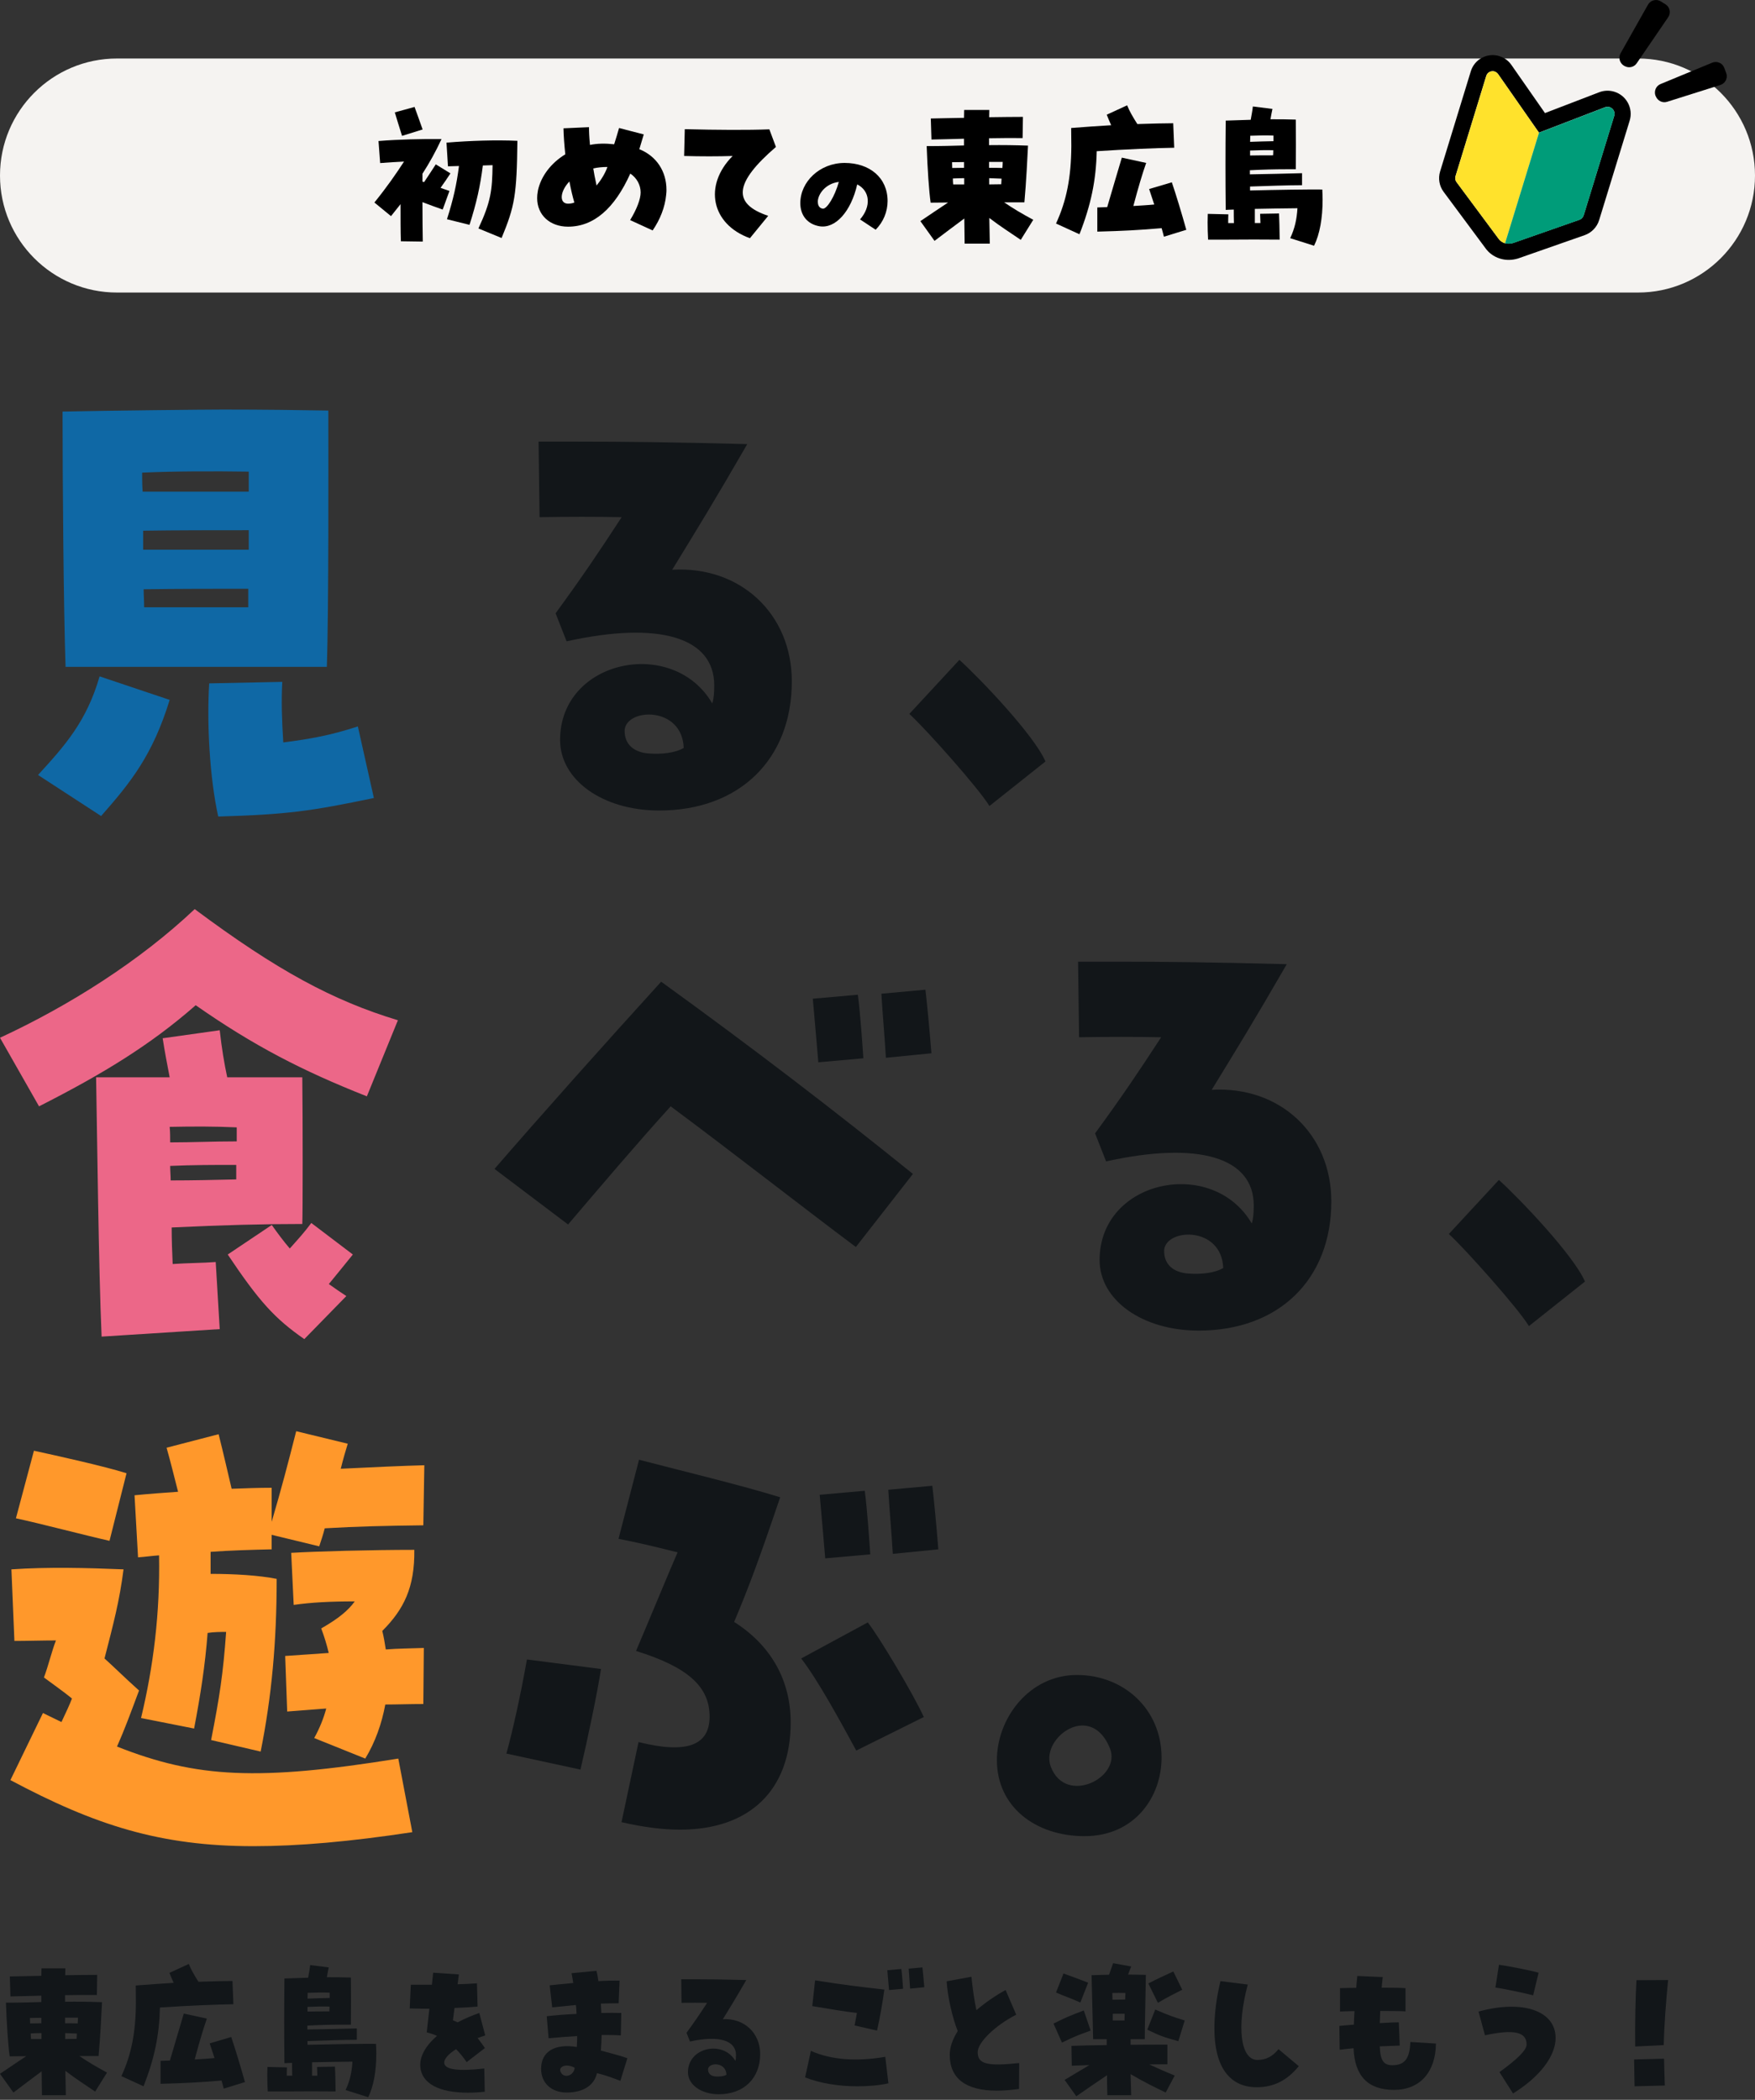 <svg width="270" height="323" viewBox="0 0 270 323" fill="none" xmlns="http://www.w3.org/2000/svg">
<rect x="0" y="0" width="270" height="323" fill="#333333" stroke="none"/>
<path d="M0 27C0 17.059 8.059 9 18 9H252C261.941 9 270 17.059 270 27C270 36.941 261.941 45 252 45H18C8.059 45 0 36.941 0 27Z" fill="#F5F3F1"/>
<path d="M57.6 31.15C59.548 28.745 60.943 26.724 62.158 24.853C61.097 24.902 59.931 24.977 58.486 25.082L58.232 21.692C61.371 21.438 64.968 21.363 67.927 21.388C67.016 23.359 66.054 25.082 64.993 26.724V27.939C65.068 27.964 65.172 27.989 65.247 28.014C65.78 27.202 66.283 26.471 67.046 25.281L69.298 26.67C68.894 27.302 68.336 28.113 67.778 28.895C68.231 29.044 68.69 29.223 69.143 29.378L68.107 32.235C66.991 31.832 66.029 31.503 64.993 31.095C64.993 33.42 65.018 35.824 65.043 37.163L61.675 37.114C61.625 35.62 61.625 33.445 61.625 31.399C61.142 32.006 60.664 32.613 60.155 33.246L57.6 31.15ZM60.738 17.286L63.777 16.45C64.286 17.814 64.46 18.371 65.018 19.914L61.854 20.9C61.296 19.153 61.172 18.7 60.738 17.281V17.286ZM68.764 33.728C69.751 30.592 70.234 28.467 70.613 25.535C70.055 25.559 69.497 25.559 68.919 25.584L68.69 21.941C72.312 21.637 76.337 21.512 79.6 21.662C79.501 30.01 79.197 31.702 77.169 36.611L73.602 35.142C75.525 31.02 75.729 29.273 75.779 25.405C75.296 25.43 74.818 25.43 74.285 25.455C73.881 28.641 73.323 31.17 72.232 34.585L68.764 33.724V33.728Z" fill="black"/>
<path d="M96.942 33.858C97.978 32.165 98.561 30.597 98.561 29.607C98.561 28.442 97.954 27.357 96.967 26.7C94.536 32.111 91.323 34.868 87.397 34.868C84.587 34.868 82.639 33.071 82.639 30.468C82.639 30.164 82.664 29.811 82.763 29.278C83.222 27.128 84.761 25.082 86.968 23.738C86.814 22.244 86.714 20.93 86.689 19.74L90.615 19.561C90.615 20.268 90.64 20.95 90.764 22.294C91.88 22.065 93.121 22.04 94.486 22.194C94.79 21.209 95.019 20.502 95.243 19.691L99.04 20.676C98.835 21.333 98.581 22.244 98.357 22.951C100.988 24.011 102.532 26.341 102.532 29.198C102.532 29.323 102.532 29.627 102.482 30.01C102.303 31.857 101.571 33.753 100.405 35.446L96.937 33.853L96.942 33.858ZM88.358 31.15C88.079 30.189 87.825 29.099 87.601 27.914C86.131 29.457 86.007 31.304 87.372 31.329C87.725 31.329 88.054 31.279 88.358 31.15ZM93.45 25.684C92.663 25.684 91.93 25.759 91.273 25.913C91.372 26.595 91.527 27.357 91.781 28.541C92.538 27.605 93.121 26.62 93.45 25.684Z" fill="black"/>
<path d="M112.718 23.992C110.516 24.067 107.781 24.067 105.25 23.992L105.35 19.87C110.387 19.995 115.095 20.02 118.363 19.895L119.374 22.603C112.967 28.119 112.614 31.33 118.184 33.201L115.374 36.641C109.45 34.516 108.184 28.547 112.713 23.992H112.718Z" fill="black"/>
<path d="M132.312 33.755C134.061 31.753 133.866 29.374 131.879 28.363C130.922 32.565 128.506 35.233 126.049 34.8C124.226 34.477 123.125 33.142 123.125 31.246C123.125 27.965 126.104 25.063 129.945 25.063C133.787 25.063 136.552 27.333 136.552 30.922C136.552 32.58 135.884 34.168 134.713 35.338L132.312 33.75V33.755ZM129.044 27.985C126.986 28.239 125.85 29.862 125.815 30.997C125.815 31.41 125.925 31.987 126.558 32.097C127.205 32.221 128.436 30.205 129.049 27.985H129.044Z" fill="black"/>
<path d="M141.606 34.008C143.125 32.973 144.54 32.037 145.86 31.151C145.606 31.151 145.277 31.151 143.175 31.176C142.921 29.379 142.692 26.043 142.567 22.474C144.769 22.474 146.692 22.424 148.312 22.375V21.339C146.513 21.389 144.794 21.439 143.3 21.463L143.2 18.228C144.67 18.203 146.463 18.153 148.312 18.128C148.312 17.62 148.336 17.217 148.336 16.914H152.208C152.208 17.217 152.183 17.596 152.183 18.029C154.081 18.004 155.879 17.979 157.374 17.979L157.324 21.239C155.73 21.215 153.956 21.239 152.158 21.264V22.325C154.31 22.3 156.084 22.325 158.156 22.399C158.081 23.893 157.877 28.139 157.598 31.126H154.484C155.849 32.062 157.22 32.873 158.963 33.809L157.04 36.895C155.421 35.78 154.026 34.924 152.203 33.53C152.227 35.173 152.252 36.567 152.277 37.478H148.406C148.406 36.746 148.381 35.327 148.356 33.61C146.912 34.695 145.317 35.86 143.773 37.05L141.596 34.013L141.606 34.008ZM146.493 25.839C147.126 25.839 147.734 25.814 148.317 25.814V24.928C147.684 24.928 147.051 24.953 146.468 24.953C146.468 25.257 146.493 25.535 146.493 25.839ZM148.341 28.368V27.407C147.759 27.407 147.176 27.432 146.593 27.457C146.593 27.786 146.618 28.089 146.643 28.368H148.336H148.341ZM154.215 25.839C154.24 25.486 154.265 25.182 154.265 24.903H152.163V25.814C152.845 25.814 153.503 25.814 154.215 25.839ZM152.188 28.368C152.845 28.368 153.453 28.343 154.036 28.343C154.061 28.064 154.061 27.761 154.086 27.482C153.428 27.457 152.795 27.432 152.188 27.407V28.368Z" fill="black"/>
<path d="M162.465 34.385C164.084 30.87 164.791 27.301 164.821 22.473L164.796 19.765V19.69C167.123 19.511 169.176 19.361 170.949 19.262C170.72 18.779 170.521 18.251 170.267 17.644L173.406 16.2C173.759 17.086 174.243 17.923 174.975 19.082C176.973 19.008 179.533 18.958 180.495 18.958L180.649 22.726C177.66 22.776 173.386 22.955 168.727 23.259C168.628 27.734 167.841 31.532 166.072 36.033L162.475 34.39L162.465 34.385ZM178.716 35.097C175.199 35.401 172.793 35.525 168.817 35.63V31.911C169.35 31.886 169.853 31.886 170.337 31.861C171.069 29.307 172.03 26.171 172.588 24.25L176.335 25.061C175.777 26.629 175.119 28.829 174.362 31.687C175.503 31.612 176.564 31.562 177.576 31.458C177.297 30.622 177.042 29.815 176.788 29.078L180.281 28.043C180.889 29.815 181.825 32.901 182.508 35.351L179.065 36.411C178.966 35.983 178.836 35.55 178.711 35.097H178.716Z" fill="black"/>
<path d="M185.787 34.212C185.787 33.729 185.812 33.276 185.812 32.898L188.976 32.973C188.951 33.401 188.951 33.834 188.951 34.312H189.838C189.813 33.605 189.813 32.893 189.813 32.236C189.329 32.261 188.901 32.261 188.572 32.286C188.522 27.278 188.522 23.485 188.572 18.551C191.636 18.452 192.244 18.427 192.418 18.427C192.543 17.67 192.672 17.113 192.747 16.376L195.761 16.754C195.637 17.362 195.532 17.869 195.457 18.347C196.773 18.347 198.063 18.347 199.353 18.397C199.378 20.473 199.378 24.087 199.353 26.038H197.834C196.085 26.038 194.187 26.088 192.289 26.188V26.82C194.82 26.77 197.809 26.72 200.315 26.641V28.488C198.113 28.488 194.745 28.612 192.314 28.692V29.299C196.339 29.199 201.426 29.12 203.429 29.15C203.454 29.682 203.479 30.185 203.479 30.693C203.479 33.525 203.05 36.004 202.163 37.801L198.491 36.637C199.199 35.143 199.503 33.729 199.607 32.032C197.709 32.057 195.253 32.082 193.051 32.132V34.307H193.913C193.888 33.774 193.888 33.296 193.863 32.888L196.773 32.838C196.822 33.899 196.847 35.014 196.872 36.861C193.684 36.836 192.139 36.836 188.976 36.861H185.862C185.812 35.974 185.787 35.039 185.787 34.202V34.212ZM192.319 21.817C193.684 21.767 194.496 21.742 195.916 21.717V20.856C194.855 20.806 193.689 20.831 192.349 20.881C192.349 21.185 192.324 21.513 192.324 21.817H192.319ZM192.319 23.918C193.509 23.893 194.645 23.893 195.861 23.893C195.886 23.639 195.886 23.36 195.886 23.106C194.496 23.081 193.634 23.106 192.319 23.156V23.913V23.918Z" fill="black"/>
<path d="M229.945 11.009C230.149 11.069 230.344 11.204 230.487 11.408L236.764 20.402L246.918 16.499C247.159 16.409 247.4 16.409 247.618 16.469C248.152 16.634 248.529 17.206 248.34 17.815L243.644 33.112C243.546 33.443 243.29 33.698 242.966 33.811L232.783 37.376C232.271 37.526 231.872 37.496 231.541 37.406C231.526 37.406 231.518 37.406 231.503 37.398C231.044 37.256 230.751 36.985 230.623 36.819L224.082 28.013C223.886 27.75 223.826 27.411 223.924 27.095L228.651 11.678C228.831 11.092 229.433 10.836 229.945 10.994M230.675 8.632C228.816 8.061 226.844 9.106 226.28 10.964L221.553 26.381C221.229 27.441 221.425 28.614 222.095 29.509L228.636 38.316L228.666 38.354L228.696 38.391C228.997 38.767 229.674 39.444 230.781 39.782H230.803L230.864 39.805C231.707 40.046 232.595 40.038 233.49 39.775L233.551 39.76L233.611 39.737L243.794 36.173C244.863 35.797 245.691 34.932 246.022 33.856L250.719 18.559C251.298 16.679 250.23 14.679 248.348 14.107C247.58 13.874 246.782 13.904 246.03 14.19L237.69 17.394L232.527 9.994C232.075 9.339 231.436 8.873 230.675 8.64V8.632Z" fill="black"/>
<path d="M230.485 11.408C229.995 10.701 228.904 10.874 228.656 11.694L223.929 27.111C223.831 27.427 223.891 27.765 224.087 28.028L230.628 36.835C230.763 37 231.064 37.286 231.546 37.429L236.769 20.417L230.492 11.423L230.485 11.408Z" fill="#FFE22C"/>
<path d="M246.924 16.51L236.77 20.413L231.547 37.424C231.878 37.514 232.284 37.545 232.789 37.394L242.972 33.829C243.296 33.717 243.544 33.453 243.65 33.13L248.346 17.833C248.61 16.976 247.767 16.186 246.931 16.51H246.924Z" fill="#009C79"/>
<path d="M249.871 10.131C249.871 10.131 249.841 10.116 249.826 10.101C249.178 9.695 248.945 8.867 249.314 8.206L253.536 0.723C253.92 0.038 254.808 -0.21 255.478 0.196C255.742 0.354 255.998 0.512 256.254 0.677C256.916 1.099 257.089 2.001 256.645 2.648L251.798 9.74C251.369 10.371 250.518 10.529 249.871 10.123V10.131Z" fill="black"/>
<path d="M254.707 14.779C254.707 14.779 254.692 14.749 254.692 14.734C254.428 14.02 254.759 13.222 255.467 12.929L263.415 9.643C264.145 9.342 264.988 9.688 265.267 10.425C265.372 10.71 265.477 10.996 265.583 11.282C265.846 12.027 265.417 12.839 264.672 13.072L256.475 15.659C255.745 15.892 254.985 15.486 254.722 14.772L254.707 14.779Z" fill="black"/>
<path d="M166.844 282.444C159.375 282.444 153.369 277.978 153.369 270.74C153.369 264.349 158.297 257.65 165.689 257.65C172.927 257.65 178.702 262.963 178.702 270.355C178.702 276.438 174.544 282.444 166.844 282.444ZM166.536 265.427C163.533 265.427 160.53 268.892 161.685 271.818C163.995 277.747 172.542 273.435 170.771 268.969C169.77 266.428 168.153 265.427 166.536 265.427Z" fill="#121619"/>
<path d="M104.627 281.444C101.932 281.444 98.929 281.059 95.618 280.289L98.236 267.969C105.628 269.817 109.17 268.508 109.17 264.042C109.17 259.422 105.782 256.419 97.851 253.955C100.469 247.795 102.317 243.252 104.242 238.786C99.93 237.708 97.928 237.246 95.156 236.707L98.313 224.541C105.397 226.389 113.79 228.391 120.027 230.316C116.87 239.633 115.253 244.022 112.943 249.489C118.641 253.108 121.644 258.498 121.644 264.966C121.644 275.361 115.33 281.444 104.627 281.444ZM89.304 272.204L77.908 269.74C78.909 266.121 80.141 260.5 81.065 255.264L92.461 256.727C91.922 260.269 90.459 267.276 89.304 272.204ZM131.731 269.278C129.344 264.889 125.879 258.498 123.261 255.11L133.502 249.566C135.273 251.799 140.509 260.577 142.126 264.119L131.731 269.278ZM126.957 239.71C126.803 237.862 126.495 234.243 126.11 229.931L133.04 229.315C133.425 232.241 133.733 236.861 133.887 239.094L126.957 239.71ZM137.352 239.017C137.198 236.168 136.813 231.933 136.659 229.161L143.435 228.545C143.666 230.47 144.051 234.474 144.359 238.324L137.352 239.017Z" fill="#121619"/>
<path d="M40.102 269.432L32.479 267.661C33.788 260.962 34.327 257.497 34.789 251.029C33.865 251.029 32.941 251.029 31.94 251.183C31.555 256.188 30.862 260.654 29.861 265.89L21.699 264.273C23.624 256.265 24.625 248.103 24.471 239.248C23.393 239.325 22.315 239.479 21.237 239.556L20.698 230.008C23.008 229.777 25.241 229.623 27.397 229.469C26.781 227.082 26.242 224.849 25.626 222.693L33.634 220.614C34.404 223.694 35.02 226.389 35.636 229.007C37.715 228.93 39.794 228.853 41.796 228.853V234.089C43.336 228.853 44.337 225.003 45.569 220.152L53.5 222.077C53.192 223.078 52.807 224.387 52.422 225.927C56.965 225.696 62.278 225.465 65.281 225.388L65.127 234.628C59.198 234.705 55.194 234.782 49.958 235.09C49.727 236.014 49.419 236.938 49.111 237.862L41.796 236.091V238.324C38.639 238.401 35.559 238.478 32.402 238.709V242.097C36.098 242.097 39.871 242.328 42.566 242.867C42.566 252.569 41.796 260.962 40.102 269.432ZM16.848 237.015C13.075 236.168 6.068 234.32 2.449 233.55L5.221 223.155C8.763 223.925 16.078 225.542 19.466 226.62L16.848 237.015ZM56.195 270.51L48.341 267.353C49.188 265.813 49.804 264.273 50.189 262.81L44.183 263.272L43.875 254.725L50.574 254.263C50.266 252.954 49.881 251.722 49.419 250.49C52.114 248.95 53.577 247.718 54.578 246.332C50.805 246.332 47.879 246.486 45.184 246.871L44.799 238.863C48.726 238.632 57.119 238.401 63.741 238.401C63.818 244.176 62.124 247.564 58.813 250.875C59.044 251.799 59.198 252.723 59.352 253.724C61.2 253.57 63.125 253.57 65.204 253.493L65.127 262.117C62.971 262.117 61.046 262.194 59.275 262.194C58.736 265.12 57.735 267.969 56.195 270.51ZM39.024 283.985C24.625 283.985 14.615 280.751 1.602 273.821L6.607 263.503L9.456 264.889C10.149 263.426 10.688 262.271 11.073 261.27C9.764 260.192 8.301 259.191 6.761 258.036C7.454 256.188 7.993 253.878 8.609 252.338C6.684 252.338 4.066 252.415 2.218 252.415L1.756 241.404C7.377 241.019 13.383 241.173 19.004 241.404C18.388 246.255 17.464 249.72 16.078 255.11C17.618 256.496 19.235 258.113 21.391 260.038C19.928 263.965 19.158 266.044 18.003 268.662C30.246 273.513 39.794 273.975 61.277 270.51L63.433 281.829C53.808 283.292 45.877 283.985 39.024 283.985Z" fill="#FF982B"/>
<path d="M235.218 203.984C233.601 201.289 225.362 192.049 222.898 189.816L230.598 181.5C233.755 184.349 242.071 193.05 243.842 197.131L235.218 203.984Z" fill="#121619"/>
<path d="M184.414 204.677C175.713 204.677 169.168 199.98 169.168 193.82C169.168 181.423 186.57 177.881 192.576 188.199C192.807 187.506 192.884 186.582 192.884 185.427C192.884 178.035 184.414 175.494 170.169 178.651L168.475 174.339C172.633 168.641 175.02 165.099 178.639 159.555C174.943 159.478 170.246 159.478 166.011 159.555L165.857 147.928C167.859 147.928 169.861 147.928 171.786 147.928C178.87 147.928 186.108 148.005 197.966 148.313C192.807 157.245 190.189 161.48 186.416 167.64C196.888 167.024 204.819 174.416 204.819 184.811C204.819 196.823 196.734 204.677 184.414 204.677ZM182.797 195.899C184.799 196.053 186.878 195.822 188.187 195.052C187.956 188.584 179.409 188.892 179.101 192.28C179.024 194.59 180.641 195.745 182.797 195.899Z" fill="#121619"/>
<path d="M131.67 191.818C123.431 185.658 112.42 177.034 103.18 170.181C97.867 176.033 92.323 182.578 87.395 188.353L76.076 179.806C83.006 171.798 93.093 160.479 101.717 151.008C115.885 161.249 128.436 170.874 140.448 180.576L131.67 191.818ZM125.895 163.405C125.741 161.557 125.433 157.938 125.048 153.626L131.978 153.01C132.363 155.936 132.671 160.556 132.825 162.789L125.895 163.405ZM136.29 162.712C136.136 159.863 135.751 155.628 135.597 152.856L142.373 152.24C142.604 154.165 142.989 158.169 143.297 162.019L136.29 162.712Z" fill="#121619"/>
<path d="M6.006 170.181L0 159.632C10.626 154.704 21.483 147.851 29.953 139.843C42.658 149.314 51.282 153.934 61.215 156.937L56.441 168.641C46.508 164.714 39.039 160.864 30.107 154.627C23.177 160.71 15.862 165.176 6.006 170.181ZM15.631 205.601C15.169 195.052 14.938 174.031 14.784 165.715C20.174 165.715 23.716 165.715 26.103 165.715C25.718 163.713 25.333 161.711 25.025 159.709L33.803 158.477C34.111 161.249 34.496 163.559 34.958 165.715C38.577 165.715 42.273 165.715 46.508 165.715C46.585 172.414 46.585 186.582 46.508 188.276C40.656 188.276 34.419 188.43 26.411 188.815C26.411 190.74 26.488 192.665 26.565 194.436C28.721 194.282 31.185 194.282 33.187 194.128L33.803 204.446L15.631 205.601ZM26.103 173.338C26.18 174.108 26.18 174.955 26.18 175.725C29.645 175.725 32.725 175.571 36.421 175.571C36.421 174.801 36.421 174.108 36.421 173.415C32.956 173.261 29.876 173.261 26.103 173.338ZM26.18 179.344C26.18 180.114 26.257 180.807 26.257 181.577C29.722 181.577 32.956 181.5 36.344 181.423C36.344 180.73 36.344 179.96 36.344 179.19C32.879 179.19 29.722 179.19 26.18 179.344ZM46.816 205.986C42.273 202.829 39.886 200.211 35.035 192.973L41.811 188.43C42.735 189.739 43.659 190.971 44.583 192.049C45.815 190.663 46.816 189.585 47.894 188.122L54.285 192.973C52.899 194.667 51.744 196.13 50.589 197.516C51.436 198.132 52.36 198.748 53.284 199.364L46.816 205.986Z" fill="#EC6788"/>
<path d="M152.218 123.984C150.601 121.289 142.362 112.049 139.898 109.816L147.598 101.5C150.755 104.349 159.071 113.05 160.842 117.131L152.218 123.984Z" fill="#121619"/>
<path d="M101.414 124.677C92.713 124.677 86.168 119.98 86.168 113.82C86.168 101.423 103.57 97.881 109.576 108.199C109.807 107.506 109.884 106.582 109.884 105.427C109.884 98.035 101.414 95.494 87.169 98.651L85.475 94.339C89.633 88.641 92.02 85.099 95.639 79.555C91.943 79.478 87.246 79.478 83.011 79.555L82.857 67.928C84.859 67.928 86.861 67.928 88.786 67.928C95.87 67.928 103.108 68.005 114.966 68.313C109.807 77.245 107.189 81.48 103.416 87.64C113.888 87.024 121.819 94.416 121.819 104.811C121.819 116.823 113.734 124.677 101.414 124.677ZM99.797 115.899C101.799 116.053 103.878 115.822 105.187 115.052C104.956 108.584 96.409 108.892 96.101 112.28C96.024 114.59 97.641 115.745 99.797 115.899Z" fill="#121619"/>
<path d="M10.087 102.578C9.779 93.8 9.625 73.703 9.625 63.308C17.094 63.154 31.262 63 34.342 63C40.425 63 46.354 63.077 50.512 63.154C50.512 69.622 50.589 93.723 50.281 102.578H10.087ZM21.945 75.628H38.269V72.548C33.033 72.471 27.027 72.471 21.868 72.702C21.868 73.626 21.868 74.627 21.945 75.628ZM22.022 84.56H38.269V81.557C33.418 81.557 26.873 81.557 22.022 81.634V84.56ZM22.176 93.415H38.192V90.566C33.495 90.566 27.104 90.566 22.099 90.643C22.099 91.567 22.176 92.491 22.176 93.415ZM15.554 125.524L5.852 119.21C10.01 114.667 13.321 110.971 15.323 104.041L26.103 107.66C23.485 116.13 20.174 120.288 15.554 125.524ZM33.572 125.601C32.263 119.672 31.801 111.279 32.186 105.119L43.428 104.888C43.274 107.737 43.351 110.586 43.582 114.205C47.74 113.666 50.82 113.127 55.055 111.741L57.519 122.752C47.894 124.754 44.275 125.293 33.572 125.601Z" fill="#0F68A5"/>
<path d="M251.568 314.8C251.52 311.416 251.616 307.24 251.76 304.6L256.632 304.576C256.32 307.744 256.032 311.416 255.96 314.584L251.568 314.8ZM251.472 320.92C251.424 319.312 251.448 318.424 251.4 316.792L256.008 316.672C256.056 318.304 256.056 319.168 256.128 320.8L251.472 320.92Z" fill="#121619"/>
<path d="M232.773 322.025L230.685 318.737C233.541 316.673 234.861 315.329 234.861 314.489C234.861 312.545 232.917 312.113 228.453 313.073L227.469 309.425C234.261 307.553 239.325 309.305 239.325 313.481C239.325 316.289 236.877 319.481 232.773 322.025ZM235.869 306.929C234.501 306.569 231.165 305.873 230.061 305.729L230.613 302.225C232.149 302.441 235.557 303.113 236.709 303.449L235.869 306.929Z" fill="#121619"/>
<path d="M214.409 321.472C210.497 321.448 208.409 319.384 208.241 315.064C207.329 315.16 206.561 315.232 206.105 315.304L206.057 311.632C206.657 311.56 207.425 311.512 208.289 311.44C208.313 310.768 208.337 310.072 208.385 309.352C207.161 309.376 206.417 309.4 206.153 309.424V305.824C206.729 305.8 207.785 305.776 208.649 305.776C208.697 305.176 208.745 304.552 208.817 303.952L212.729 304.12C212.657 304.672 212.609 305.224 212.561 305.752C214.409 305.752 215.705 305.776 216.233 305.824V309.4C215.777 309.352 214.361 309.328 212.345 309.328C212.321 309.976 212.297 310.6 212.273 311.2C213.833 311.104 214.649 311.08 215.201 311.08L215.345 314.656C214.481 314.68 213.401 314.728 212.273 314.776C212.345 316.912 212.849 317.68 214.193 317.68C216.065 317.68 216.881 316.72 216.977 314.104L220.913 314.344C220.865 318.784 218.417 321.472 214.457 321.472H214.409Z" fill="#121619"/>
<path d="M193.332 321.064C189.132 321.064 186.828 317.872 186.828 312.016C186.828 309.808 187.14 307.312 187.764 304.744L191.964 305.272C190.236 311.704 190.812 316.864 193.452 316.864C194.748 316.864 195.756 316.36 196.692 315.208L199.812 317.824C198.012 320.032 195.948 321.064 193.332 321.064Z" fill="#121619"/>
<path d="M165.584 322.456L163.784 319.936C165.2 319.072 166.424 318.376 167.6 317.656C166.472 317.704 165.536 317.728 164.888 317.752L164.84 314.704C165.968 314.656 168.104 314.608 170.264 314.584V313.672H168.176C168.08 310.072 167.984 306.136 167.936 303.832C168.8 303.808 170.072 303.76 170.624 303.76L171.248 301.984L174.032 302.488C173.84 302.944 173.696 303.352 173.552 303.736C174.416 303.736 175.28 303.76 176.288 303.784C176.264 305.728 176.12 311.416 176.12 313.672H173.936V314.536C175.544 314.512 177.656 314.512 179.6 314.512V317.536C178.088 317.536 177.44 317.536 176.816 317.56C178.04 318.136 179.24 318.664 180.728 319.264L179.336 321.88C177.608 321.04 176 320.272 173.936 319.048C173.984 320.848 174.008 321.568 174.032 322.288H170.36C170.312 320.56 170.312 319.888 170.312 319.216C168.8 320.248 167.12 321.376 165.584 322.456ZM178.136 308.08L176.672 305.104C177.992 304.408 178.952 303.976 180.512 303.256L181.88 306.064C180.752 306.664 179.648 307.168 178.136 308.08ZM166.208 308.032C164.312 307.192 163.76 307.072 162.464 306.496L163.616 303.568C165.128 304.12 166.016 304.432 167.408 304.984L166.208 308.032ZM171.152 307.6C171.8 307.6 172.448 307.576 173.096 307.576C173.12 307.192 173.12 306.856 173.144 306.568C172.424 306.544 171.8 306.544 171.128 306.568C171.128 306.88 171.152 307.24 171.152 307.6ZM181.28 313.984C178.808 313.288 178.496 313.168 176.504 312.208L177.728 309.112C179.864 310.024 180.368 310.216 182.264 310.792L181.28 313.984ZM163.376 314.2L162.08 311.272C163.856 310.384 164.624 310.048 166.736 309.256L167.792 312.352C165.992 313 165.56 313.144 163.376 314.2ZM171.2 310.792H173C173 310.432 173.024 310.096 173.024 309.76H171.2V310.792Z" fill="#121619"/>
<path d="M153.365 321.592C148.589 321.592 146.117 319.72 146.117 316.096C146.117 314.92 146.525 313.744 147.341 312.424C146.501 310.336 145.781 307.072 145.637 304.768L149.453 304.072C149.621 305.8 149.933 307.984 150.221 309.208C151.565 308.056 153.197 306.928 154.709 306.112L156.341 309.904C153.101 311.56 150.413 314.176 150.413 315.664C150.413 317.488 151.829 317.872 156.797 317.344L156.773 321.328C155.357 321.52 154.277 321.592 153.365 321.592Z" fill="#121619"/>
<path d="M134.927 312.353L131.471 311.561C131.591 310.913 131.735 310.265 131.831 309.641C129.959 309.425 127.823 309.065 124.967 308.585L125.399 304.625C130.031 305.369 132.527 305.633 136.055 306.041C135.791 307.985 135.383 310.361 134.927 312.353ZM131.879 320.921C128.975 320.921 126.119 320.441 123.863 319.553L124.751 315.473C127.823 316.841 131.735 317.153 136.199 316.385L136.679 320.465C135.239 320.777 133.655 320.921 131.879 320.921ZM136.775 306.113C136.727 305.537 136.631 304.409 136.511 303.065L138.671 302.873C138.791 303.785 138.887 305.225 138.935 305.921L136.775 306.113ZM140.015 305.897C139.967 305.009 139.847 303.689 139.799 302.825L141.911 302.633C141.983 303.233 142.103 304.481 142.199 305.681L140.015 305.897Z" fill="#121619"/>
<path d="M110.589 322.144C107.877 322.144 105.837 320.68 105.837 318.76C105.837 314.896 111.261 313.792 113.133 317.008C113.205 316.792 113.229 316.504 113.229 316.144C113.229 313.84 110.589 313.048 106.149 314.032L105.621 312.688C106.917 310.912 107.661 309.808 108.789 308.08C107.637 308.056 106.173 308.056 104.853 308.08L104.805 304.456C105.429 304.456 106.053 304.456 106.653 304.456C108.861 304.456 111.117 304.48 114.813 304.576C113.205 307.36 112.389 308.68 111.213 310.6C114.477 310.408 116.949 312.712 116.949 315.952C116.949 319.696 114.429 322.144 110.589 322.144ZM110.085 319.408C110.709 319.456 111.357 319.384 111.765 319.144C111.693 317.128 109.029 317.224 108.933 318.28C108.909 319 109.413 319.36 110.085 319.408Z" fill="#121619"/>
<path d="M87.184 321.88C84.856 321.88 83.248 320.44 83.248 318.232C83.248 315.592 85.312 314.32 88.744 314.872C88.792 313.936 88.792 313.48 88.792 313.192C87.328 313.288 85.936 313.384 84.4 313.528L84.112 310.144C85.552 309.976 87.088 309.856 88.696 309.784C88.672 309.088 88.648 308.752 88.6 308.416C87.28 308.536 86.08 308.656 84.952 308.776L84.568 305.392C85.672 305.272 86.848 305.152 88.192 305.032C88.144 304.6 88.048 304.168 87.928 303.52L91.768 303.16C91.888 303.616 91.984 304.144 92.056 304.744C93.256 304.672 94.408 304.648 95.32 304.672L95.176 308.152C94.36 308.152 93.424 308.176 92.44 308.2C92.464 308.68 92.488 309.16 92.512 309.64C93.688 309.616 94.744 309.616 95.584 309.64L95.512 313.096C94.624 313.024 93.616 313.024 92.56 313.024C92.536 313.744 92.512 314.536 92.44 315.424C93.952 315.832 95.464 316.216 96.52 316.6L95.44 320.08C94.336 319.672 93.304 319.24 91.84 318.904C91.408 320.8 89.704 321.88 87.184 321.88ZM86.344 318.88C86.536 319.168 86.824 319.312 87.136 319.312C87.736 319.312 88.36 318.808 88.408 318.064C87.976 317.824 87.52 317.728 87.16 317.728C86.392 317.752 85.912 318.232 86.344 318.88Z" fill="#121619"/>
<path d="M71.987 321.904C67.523 321.904 64.907 320.488 64.667 317.968C64.523 316.408 65.411 314.728 67.235 313.168C66.779 312.952 66.275 312.784 65.651 312.616C65.819 311.176 65.939 310.024 66.059 308.992C65.147 308.992 64.163 308.968 63.035 308.944L63.203 305.296C64.283 305.296 65.363 305.296 66.443 305.296C66.515 304.648 66.587 304.024 66.635 303.448L70.595 303.712C70.523 304.192 70.475 304.696 70.403 305.224C71.411 305.2 72.395 305.152 73.379 305.08L73.475 308.656C72.443 308.752 71.219 308.824 69.923 308.872C69.827 309.544 69.755 310.168 69.683 310.768C69.971 310.888 70.187 310.984 70.403 311.08C71.555 310.48 72.635 310.024 73.739 309.64L74.651 313.096C74.267 313.216 73.883 313.36 73.475 313.504C73.979 314.152 74.315 314.608 74.603 315.04L71.795 317.2C71.267 316.432 70.715 315.76 70.163 315.208C68.987 315.952 68.315 316.72 68.339 317.296C68.387 318.376 70.523 318.64 74.507 318.184L74.579 321.76C73.667 321.856 72.803 321.904 71.987 321.904Z" fill="#121619"/>
<path d="M41.191 321.712C41.143 320.872 41.119 319.984 41.119 319.192C41.119 318.736 41.143 318.304 41.143 317.944L44.143 318.016C44.119 318.424 44.119 318.832 44.119 319.288C44.383 319.288 44.671 319.288 44.959 319.288C44.935 318.616 44.935 317.944 44.935 317.32C44.479 317.344 44.071 317.344 43.759 317.368C43.711 312.616 43.711 309.016 43.759 304.336C46.663 304.24 47.239 304.216 47.407 304.216C47.527 303.496 47.647 302.968 47.719 302.272L50.575 302.632C50.455 303.208 50.359 303.688 50.287 304.144C51.535 304.144 52.759 304.144 53.983 304.192C54.007 306.16 54.007 309.592 53.983 311.44H52.543C50.887 311.44 49.087 311.488 47.287 311.584C47.287 311.776 47.287 311.992 47.287 312.184C49.687 312.136 52.519 312.088 54.895 312.016V313.768C52.807 313.768 49.615 313.888 47.311 313.96C47.311 314.152 47.311 314.344 47.311 314.536C51.127 314.44 55.951 314.368 57.847 314.392C57.871 314.896 57.895 315.376 57.895 315.856C57.895 318.544 57.487 320.896 56.647 322.6L53.167 321.496C53.839 320.08 54.127 318.736 54.223 317.128C52.423 317.152 50.095 317.176 48.007 317.224C48.007 317.848 48.007 318.568 48.007 319.288C48.271 319.288 48.559 319.288 48.823 319.288C48.799 318.784 48.799 318.328 48.775 317.944L51.535 317.896C51.583 318.904 51.607 319.96 51.631 321.712C48.607 321.688 47.143 321.688 44.143 321.712H41.191ZM47.335 306.544C47.335 306.832 47.311 307.144 47.311 307.432C48.607 307.384 49.375 307.36 50.719 307.336C50.719 307.048 50.719 306.76 50.719 306.52C49.711 306.472 48.607 306.496 47.335 306.544ZM47.311 308.704C47.311 308.944 47.311 309.184 47.311 309.424C48.439 309.4 49.519 309.4 50.671 309.4C50.695 309.16 50.695 308.896 50.695 308.656C49.375 308.632 48.559 308.656 47.311 308.704Z" fill="#121619"/>
<path d="M22.084 320.92L18.676 319.36C20.212 316.024 20.884 312.64 20.908 308.056L20.884 305.488V305.416C23.092 305.248 25.036 305.104 26.716 305.008C26.5 304.552 26.308 304.048 26.068 303.472L29.044 302.104C29.38 302.944 29.836 303.736 30.532 304.84C32.428 304.768 34.852 304.72 35.764 304.72L35.908 308.296C33.076 308.344 29.02 308.512 24.604 308.8C24.508 313.048 23.764 316.648 22.084 320.92ZM34.42 321.28C34.324 320.872 34.204 320.464 34.084 320.032C30.748 320.32 28.468 320.44 24.7 320.536V317.008C25.204 316.984 25.684 316.984 26.14 316.96C26.836 314.536 27.748 311.56 28.276 309.736L31.828 310.504C31.3 311.992 30.676 314.08 29.956 316.792C31.036 316.72 32.044 316.672 33.004 316.576C32.74 315.784 32.5 315.016 32.26 314.32L35.572 313.336C36.148 315.016 37.036 317.944 37.684 320.272L34.42 321.28Z" fill="#121619"/>
<path d="M2.064 321.88L0 319C1.44 318.016 2.784 317.128 4.032 316.288C3.792 316.288 3.48 316.288 1.488 316.312C1.248 314.608 1.032 311.44 0.912 308.056C3 308.056 4.824 308.008 6.36 307.96C6.36 307.624 6.36 307.312 6.36 306.976C4.656 307.024 3.024 307.072 1.608 307.096L1.512 304.024C2.904 304 4.608 303.952 6.36 303.928C6.36 303.448 6.384 303.064 6.384 302.776H10.056C10.056 303.064 10.032 303.424 10.032 303.832C11.832 303.808 13.536 303.784 14.952 303.784L14.904 306.88C13.392 306.856 11.712 306.88 10.008 306.904C10.008 307.216 10.008 307.576 10.008 307.912C12.048 307.888 13.728 307.912 15.696 307.984C15.624 309.4 15.432 313.432 15.168 316.264H12.216C13.512 317.152 14.808 317.92 16.464 318.808L14.64 321.736C13.104 320.68 11.784 319.864 10.056 318.544C10.08 320.104 10.104 321.424 10.128 322.288H6.456C6.456 321.592 6.432 320.248 6.408 318.616C5.04 319.648 3.528 320.752 2.064 321.88ZM10.008 311.224C10.656 311.224 11.28 311.224 11.952 311.248C11.976 310.912 12 310.624 12 310.36C11.472 310.36 10.776 310.36 10.008 310.36C10.008 310.648 10.008 310.936 10.008 311.224ZM4.608 310.408C4.608 310.696 4.632 310.96 4.632 311.248C5.232 311.248 5.808 311.224 6.36 311.224C6.36 310.936 6.36 310.672 6.36 310.384C5.76 310.384 5.16 310.408 4.608 310.408ZM4.776 313.648C5.328 313.648 5.856 313.648 6.384 313.648C6.384 313.36 6.384 313.048 6.384 312.736C5.832 312.736 5.28 312.76 4.728 312.784C4.728 313.096 4.752 313.384 4.776 313.648ZM10.032 312.736C10.032 313.048 10.032 313.336 10.032 313.648C10.656 313.648 11.232 313.624 11.784 313.624C11.808 313.36 11.808 313.072 11.832 312.808C11.208 312.784 10.608 312.76 10.032 312.736Z" fill="#121619"/>
</svg>
